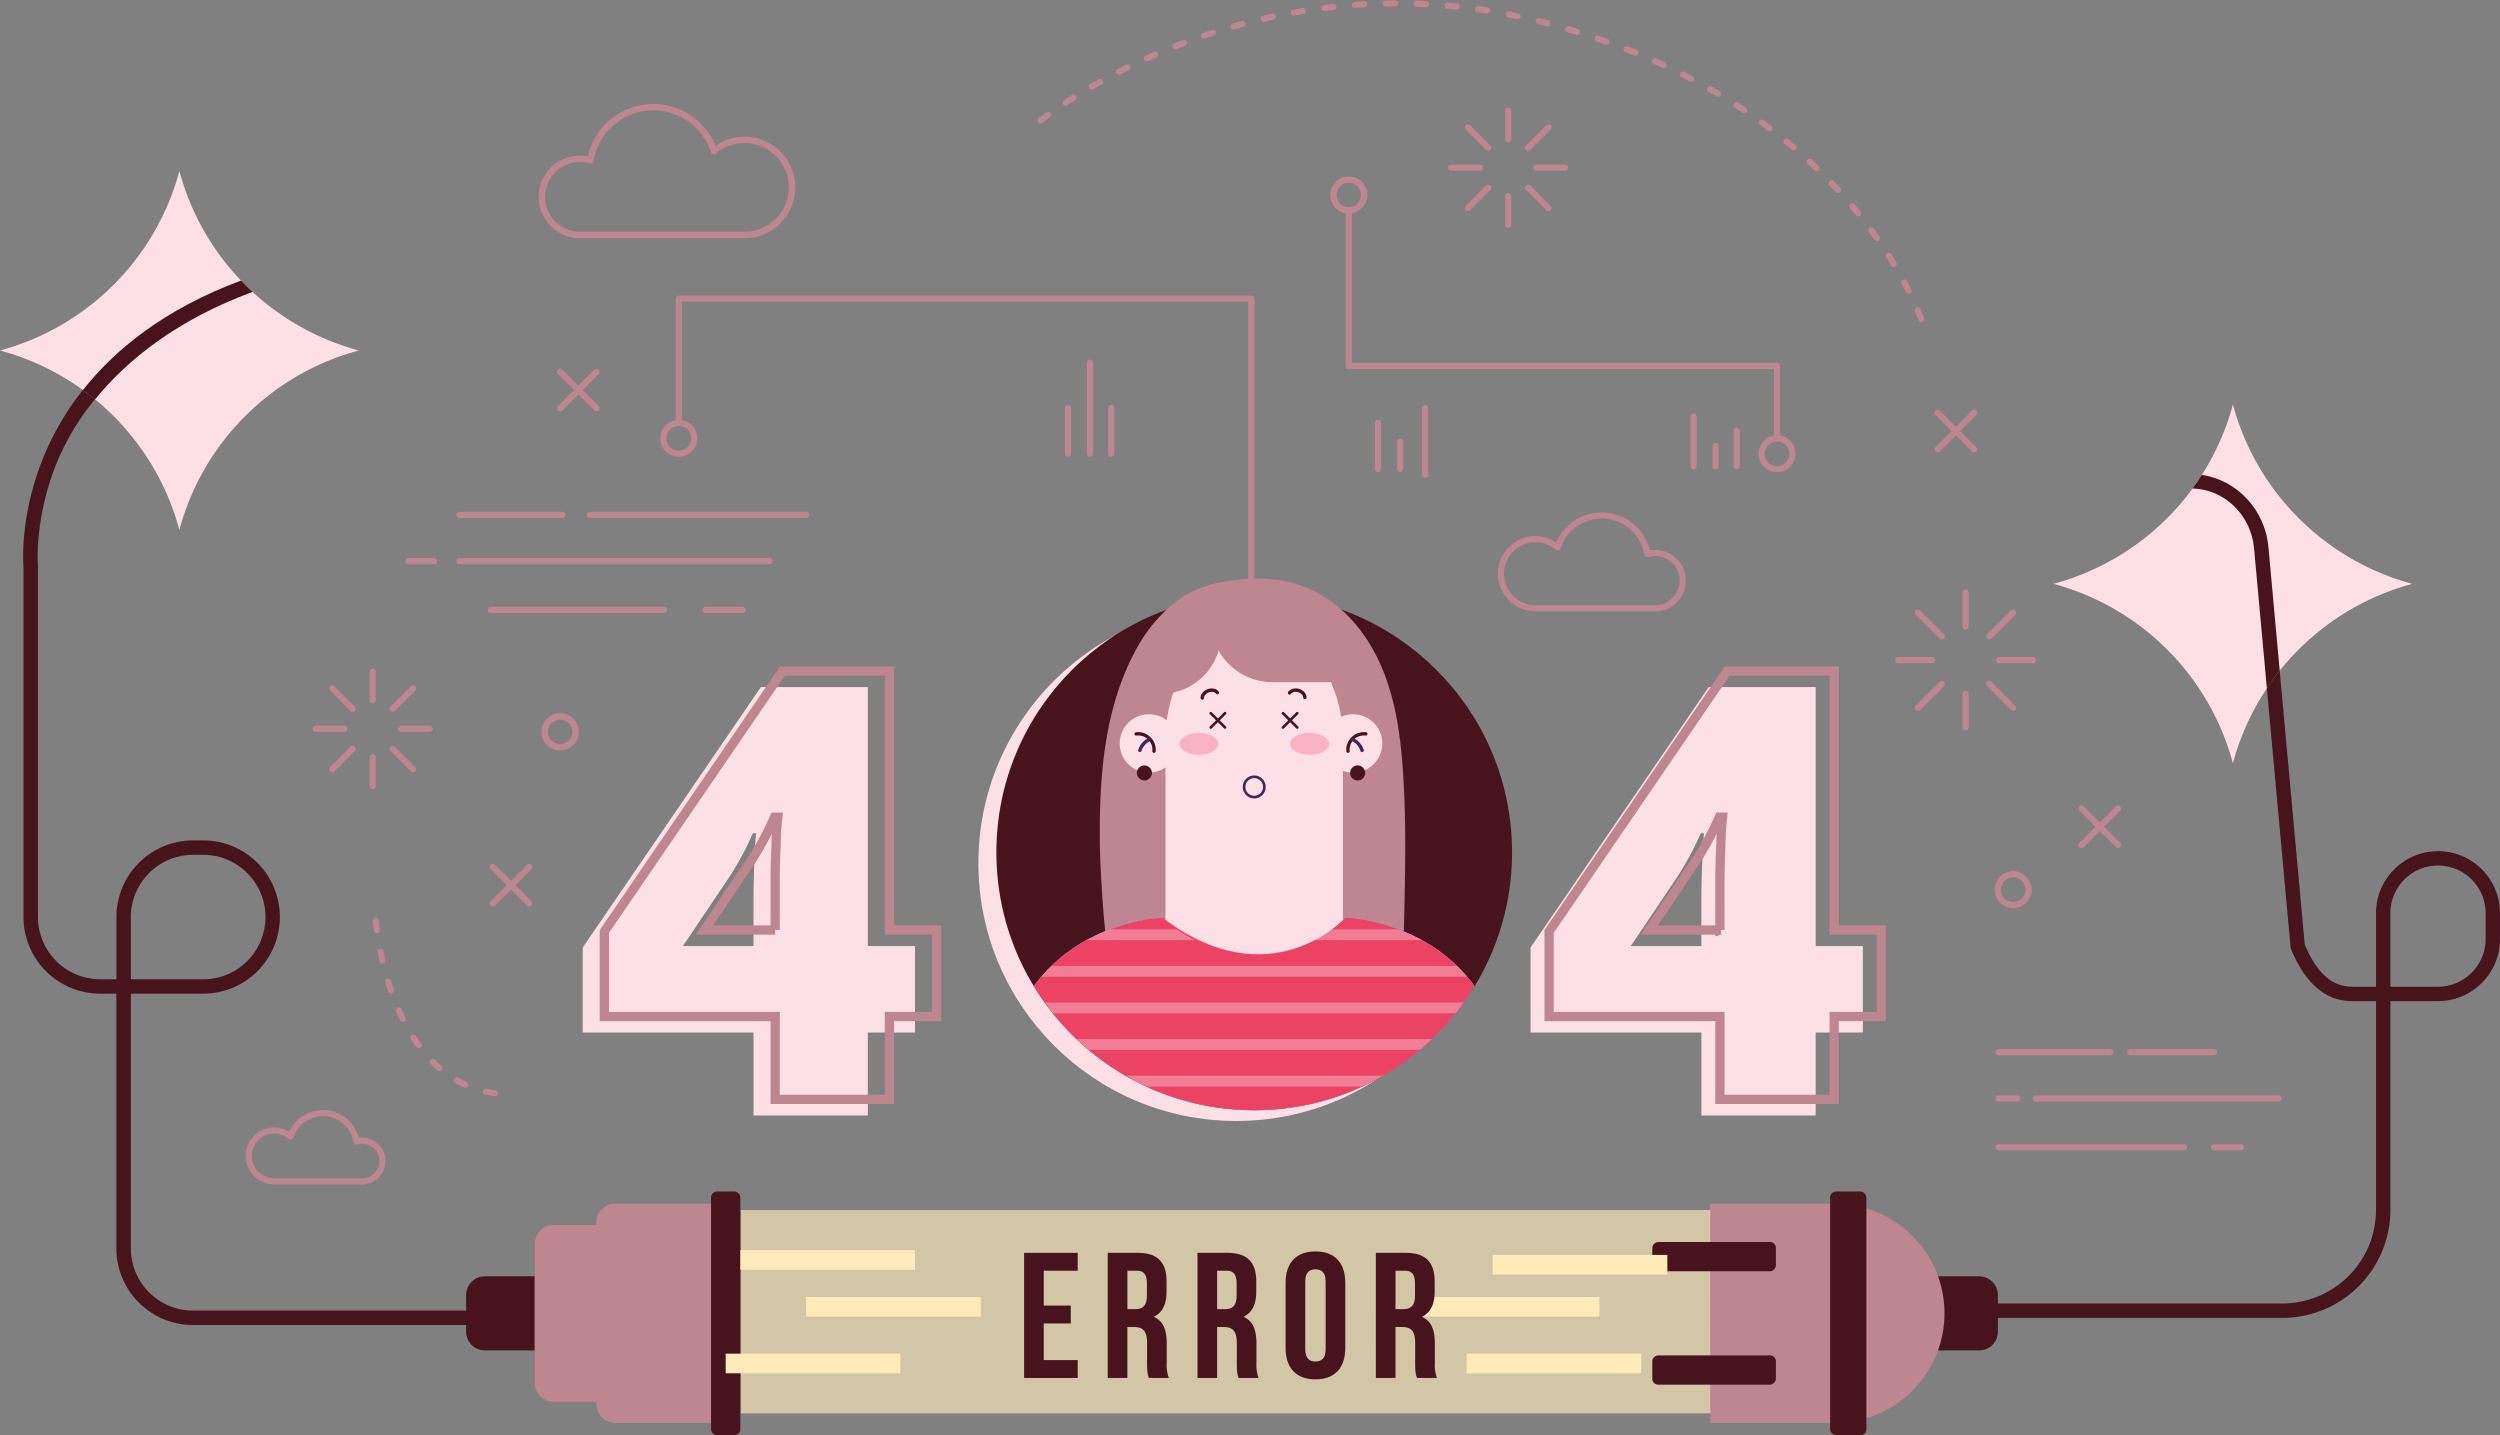 <svg xmlns="http://www.w3.org/2000/svg" xmlns:xlink="http://www.w3.org/1999/xlink" width="882.337" height="506.533" viewBox="0 0 882.337 506.533"><rect x="0" y="0" width="882.337" height="506.533" fill="#808080" stroke="none"/><defs><clipPath id="clip-path"><path id="Trazado_6817" data-name="Trazado 6817" d="M549.506,332A91,91,0,1,1,367.5,332c0-50.257,39.578-120.5,89.848-120.5s92.171,70.243,92.171,120.5Z" transform="translate(-367.5 -211.5)" fill="none"></path></clipPath><clipPath id="clip-path-2"><path id="Trazado_6798" data-name="Trazado 6798" d="M368.18,392.51H548.446c0-66.484-57.951-67.97-57.951-67.97-38,28.074-64.364,0-64.364,0S368.18,326.013,368.18,392.51Z" transform="translate(-368.18 -324.54)" fill="none"></path></clipPath><clipPath id="clip-path-3"><rect id="Rect&#xE1;ngulo_13021" data-name="Rect&#xE1;ngulo 13021" width="145.717" height="45.166" transform="translate(0 -0.001)" fill="none"></rect></clipPath></defs><g id="error404-10" transform="translate(-90.55 -69.231)"><g id="Capa_1" data-name="Capa 1" transform="translate(90.55 70.434)"><g id="Grupo_5890" data-name="Grupo 5890"><rect id="Rect&#xE1;ngulo_5138" data-name="Rect&#xE1;ngulo 5138" width="346.642" height="71.792" transform="translate(261.441 425.844)" fill="#ffebba" opacity="0.65"></rect><path id="Trazado_6787" data-name="Trazado 6787" d="M217.169,180.35h0a89.722,89.722,0,0,0-63.31,63.31h0a89.722,89.722,0,0,0-63.31-63.31h0a89.722,89.722,0,0,0,63.31-63.31h0A89.722,89.722,0,0,0,217.169,180.35Z" transform="translate(-90.55 -57.861)" fill="#fde0e5"></path><path id="Trazado_6788" data-name="Trazado 6788" d="M787.959,245.22h0a89.722,89.722,0,0,0-63.31,63.31h0a89.722,89.722,0,0,0-63.31-63.31h0a89.722,89.722,0,0,0,63.31-63.31h0A89.722,89.722,0,0,0,787.959,245.22Z" transform="translate(63.421 -40.363)" fill="#fde0e5"></path><g id="Grupo_5873" data-name="Grupo 5873" transform="translate(205.661 179.119)"><circle id="Elipse_25" data-name="Elipse 25" cx="91.003" cy="91.003" r="91.003" transform="translate(139.647 33.306)" fill="#fde0e5"></circle><g id="Grupo_5872" data-name="Grupo 5872" transform="translate(145.996)"><circle id="Elipse_26" data-name="Elipse 26" cx="91.003" cy="91.003" r="91.003" transform="translate(0 29.496)" fill="#47141e"></circle><g id="Grupo_5871" data-name="Grupo 5871" clip-path="url(#clip-path)"><g id="Grupo_5870" data-name="Grupo 5870" transform="translate(0.863 23.888)"><path id="Trazado_6789" data-name="Trazado 6789" d="M503.266,366.96c.114-4.8.229-9.612.343-14.412.432-17.827.851-35.68-.317-53.482-.851-13.04-2.616-26.22-7.872-38.194s-14.361-22.7-26.512-27.5c-8.609-3.416-18.208-3.67-27.363-2.222a42.581,42.581,0,0,0-13.485,4.152c-7.314,3.885-13.84,11.047-17.992,18.221-12.3,21.294-14.094,46.346-13.789,70.941.089,7.593,1.473,32.95,3.378,40.289,3.479,13.51,11.123,7.809,22.449,15.935a70.392,70.392,0,0,0,39.2,12.761c12.037.279,24.76-2.679,33.331-11.123" transform="translate(-360.609 -230.313)" fill="#be8691"></path><path id="Trazado_6790" data-name="Trazado 6790" d="M368.18,392.51H548.446c0-66.484-57.951-67.97-57.951-67.97-38,28.074-64.364,0-64.364,0S368.18,326.013,368.18,392.51Z" transform="translate(-368.18 -204.895)" fill="#7dc4ff"></path><path id="Trazado_6791" data-name="Trazado 6791" d="M548.446,392.51H368.18c0-66.484,57.951-67.97,57.951-67.97,38,28.074,64.364,0,64.364,0s57.951,1.473,57.951,67.97Z" transform="translate(-368.18 -204.895)" fill="#ec4264"></path><g id="Grupo_5865" data-name="Grupo 5865" transform="translate(0 119.645)" clip-path="url(#clip-path-2)"><g id="Grupo_5864" data-name="Grupo 5864" transform="translate(-10.401 4.135)"><g id="Grupo_5859" data-name="Grupo 5859" transform="translate(17.489)" opacity="0.32"><path id="Trazado_6792" data-name="Trazado 6792" d="M375.6,331.623H522.13c1.981,0,3.962.038,5.93,0h.254a1.906,1.906,0,0,0,0-3.809H381.784c-1.981,0-3.962-.038-5.93,0H375.6a1.906,1.906,0,0,0,0,3.809Z" transform="translate(-373.762 -327.797)" fill="#fff"></path></g><g id="Grupo_5860" data-name="Grupo 5860" transform="translate(17.489 12.913)" opacity="0.32"><path id="Trazado_6793" data-name="Trazado 6793" d="M375.6,341.793H542.357c2.247,0,4.508.038,6.755,0h.292a1.906,1.906,0,0,0,0-3.809H382.648c-2.247,0-4.508-.038-6.755,0H375.6a1.906,1.906,0,0,0,0,3.809h0Z" transform="translate(-373.762 -337.967)" fill="#fff"></path></g><g id="Grupo_5861" data-name="Grupo 5861" transform="translate(0.614 25.814)" opacity="0.32"><path id="Trazado_6794" data-name="Trazado 6794" d="M362.31,351.953H545.243c2.476,0,4.939.038,7.415,0h.33a1.906,1.906,0,0,0,0-3.809H370.056c-2.476,0-4.939-.038-7.415,0h-.33a1.906,1.906,0,0,0,0,3.809Z" transform="translate(-360.473 -348.127)" fill="#fff"></path></g><g id="Grupo_5862" data-name="Grupo 5862" transform="translate(0.614 38.727)" opacity="0.32"><path id="Trazado_6795" data-name="Trazado 6795" d="M362.31,362.123H545.243c2.476,0,4.939.038,7.415,0h.33a1.906,1.906,0,0,0,0-3.809H370.056c-2.476,0-4.939-.038-7.415,0h-.33a1.906,1.906,0,0,0,0,3.809Z" transform="translate(-360.473 -358.297)" fill="#fff"></path></g><g id="Grupo_5863" data-name="Grupo 5863" transform="translate(0.614 51.628)" opacity="0.32"><path id="Trazado_6796" data-name="Trazado 6796" d="M362.31,372.283H545.243c2.476,0,4.939.038,7.415,0h.33a1.906,1.906,0,0,0,0-3.809H370.056c-2.476,0-4.939-.038-7.415,0h-.33a1.906,1.906,0,0,0,0,3.809Z" transform="translate(-360.473 -368.457)" fill="#fff"></path></g><path id="Trazado_6797" data-name="Trazado 6797" d="M362.441,383.223H545.374c2.476,0,4.939.038,7.415,0h.33c3.263,0,3.276-5.079,0-5.079H370.186c-2.476,0-4.939-.038-7.415,0h-.33c-3.263,0-3.276,5.079,0,5.079Z" transform="translate(-359.989 -314.22)" fill="#f0f0f0"></path></g></g><path id="Trazado_6799" data-name="Trazado 6799" d="M477.134,282.74v53.888s-25.649,27.312-62.624,0V282.74" transform="translate(-355.682 -216.171)" fill="#fde0e5"></path><path id="Trazado_6800" data-name="Trazado 6800" d="M414.26,286.9c0-20.24,7.187-40.975,31.629-40.975s31.629,20.722,31.629,40.975-12.672,33.788-31.629,33.788S414.26,307.157,414.26,286.9Z" transform="translate(-355.75 -226.1)" fill="#fde0e5"></path><path id="Trazado_6801" data-name="Trazado 6801" d="M462.063,286.712a10.3,10.3,0,1,0,4.254-18.551,10.164,10.164,0,0,0-4.787,2.171" transform="translate(-342.999 -220.143)" fill="#fde0e5"></path><path id="Trazado_6802" data-name="Trazado 6802" d="M436.34,283.91h7.187l-1.194-21.56h-4.8Z" transform="translate(-349.794 -221.671)" fill="#fde0e5" style="mix-blend-mode: multiply;isolation: isolate"></path><path id="Trazado_6803" data-name="Trazado 6803" d="M471.851,273.049a6.223,6.223,0,0,0-7.06,6.806.611.611,0,0,0,.736.419.622.622,0,0,0,.419-.736,5.033,5.033,0,0,1,5.587-5.333.6.6,0,0,0,.317-1.155Z" transform="translate(-342.133 -218.809)" fill="#47141e"></path><path id="Trazado_6804" data-name="Trazado 6804" d="M466.4,275.7c-.1-.038.063.025.063.038l.152.076a2.518,2.518,0,0,1,.254.14,3.831,3.831,0,0,1,.533.343c.051.038.089.063.14.1-.089-.063.063.051.063.051.076.063.152.127.216.19.165.152.317.3.47.47.076.076.14.165.2.241s0,0,.025.038.063.089.1.14a6.261,6.261,0,0,1,.343.533c.051.089.1.19.152.279l.076.152s.063.152.038.089.025.076.038.089c.025.051.038.1.063.165a3.277,3.277,0,0,1,.1.33.6.6,0,1,0,1.155-.317,6.762,6.762,0,0,0-3.885-4.292.591.591,0,0,0-.736.419.611.611,0,0,0,.419.736h0Z" transform="translate(-341.808 -218.387)" fill="#3f275c"></path><path id="Trazado_6805" data-name="Trazado 6805" d="M430.621,261.894c-1.549-1.79-4.533-1.117-5.8.635a3,3,0,0,0-.559,1.752.6.6,0,0,0,1.194,0v-.229h0a.371.371,0,0,1,.025-.114,1.774,1.774,0,0,1,.114-.368c-.051.114.038-.089.051-.1a1.369,1.369,0,0,1,.076-.14.9.9,0,0,1,.127-.178c.038-.051.038-.063,0,0a.547.547,0,0,0,.076-.089,3,3,0,0,1,1.181-.813,2.17,2.17,0,0,1,.381-.114c.076-.013.152-.038.229-.051.038,0,.076-.013.114-.013h0c.127,0,.267-.013.394-.013h.229c.127,0-.076-.013.063,0a1.86,1.86,0,0,1,1.257.686.6.6,0,1,0,.851-.851h0Z" transform="translate(-353.052 -222.079)" fill="#47141e"></path><path id="Trazado_6806" data-name="Trazado 6806" d="M455.165,264.08c-.152-2.336-2.87-3.771-5-3.073a3.215,3.215,0,0,0-1.574,1.13.6.6,0,0,0,.216.813.611.611,0,0,0,.813-.216c-.063.076.076-.089.089-.1a1.954,1.954,0,0,1,.165-.152c.089-.076-.051.038.051-.051a1.512,1.512,0,0,1,.19-.114,1.723,1.723,0,0,1,.622-.241c.076-.013.152-.025.216-.038-.127.013.038,0,.063,0h.457a.671.671,0,0,1,.165.013h0a.189.189,0,0,1,.114.025,2.247,2.247,0,0,1,.394.1,2.83,2.83,0,0,1,1.244.736,1.148,1.148,0,0,1,.114.127.552.552,0,0,1,.076.089c-.038-.051-.038-.038,0,0a1.717,1.717,0,0,1,.19.33c.013.038.038.063.051.1-.025-.063-.025-.051,0,0s.038.1.051.165a1.742,1.742,0,0,1,.051.216h0v.114a.613.613,0,0,0,.6.6.6.6,0,0,0,.6-.6h0Z" transform="translate(-346.513 -222.081)" fill="#47141e"></path><g id="Grupo_5866" data-name="Grupo 5866" transform="translate(63.767 54.456)" opacity="0.29"><path id="Trazado_6807" data-name="Trazado 6807" d="M418.4,277.073c0,2.133,3.073,3.873,6.857,3.873s6.857-1.74,6.857-3.873-3.073-3.873-6.857-3.873S418.4,274.94,418.4,277.073Z" transform="translate(-418.4 -273.2)" fill="#ec4264"></path><path id="Trazado_6808" data-name="Trazado 6808" d="M449.14,277.073c0,2.133,3.073,3.873,6.857,3.873s6.857-1.74,6.857-3.873S459.78,273.2,456,273.2,449.14,274.94,449.14,277.073Z" transform="translate(-410.108 -273.2)" fill="#ec4264"></path></g><g id="Grupo_5867" data-name="Grupo 5867" transform="translate(71.804 89.234)" style="mix-blend-mode: multiply;isolation: isolate"><path id="Trazado_6809" data-name="Trazado 6809" d="M424.73,300.59a34.117,34.117,0,0,0,36.67,0s-5.8,11.225-18.513,11.225S424.73,300.59,424.73,300.59Z" transform="translate(-424.73 -300.59)" fill="#fde0e5"></path></g><path id="Trazado_6810" data-name="Trazado 6810" d="M465.83,284.894a2.654,2.654,0,1,1,2.654,2.654A2.653,2.653,0,0,1,465.83,284.894Z" transform="translate(-341.839 -216.306)" fill="#47141e"></path><path id="Trazado_6811" data-name="Trazado 6811" d="M418.057,286.712a10.3,10.3,0,1,1-4.254-18.551,10.164,10.164,0,0,1,4.787,2.171" transform="translate(-359.115 -220.143)" fill="#fde0e5"></path><path id="Trazado_6812" data-name="Trazado 6812" d="M406.62,274.2a5.033,5.033,0,0,1,5.587,5.333.6.6,0,1,0,1.155.317,6.234,6.234,0,0,0-7.06-6.806.611.611,0,0,0-.419.736.622.622,0,0,0,.736.419Z" transform="translate(-358.014 -218.809)" fill="#47141e"></path><path id="Trazado_6813" data-name="Trazado 6813" d="M410.83,274.557a6.7,6.7,0,0,0-3.885,4.292.6.6,0,0,0,.419.736.617.617,0,0,0,.736-.419,4.757,4.757,0,0,1,.216-.6c-.038.1.025-.063.038-.063l.076-.152a2.518,2.518,0,0,1,.14-.254,3.827,3.827,0,0,1,.343-.533c.038-.051.063-.089.1-.14.114-.152-.076.076.051-.063l.2-.241c.14-.152.292-.3.444-.457a1.855,1.855,0,0,1,.241-.2c.013-.013.14-.114.063-.051.038-.025.076-.063.114-.089a6.268,6.268,0,0,1,.533-.343c.089-.051.19-.1.279-.152l.152-.076c.025,0,.165-.076.063-.038a.617.617,0,0,0,.419-.736.607.607,0,0,0-.736-.419h0Z" transform="translate(-357.729 -218.387)" fill="#3f275c"></path><path id="Trazado_6814" data-name="Trazado 6814" d="M411.858,284.894a2.654,2.654,0,1,0-2.654,2.654A2.653,2.653,0,0,0,411.858,284.894Z" transform="translate(-357.83 -216.306)" fill="#47141e"></path><circle id="Elipse_27" data-name="Elipse 27" cx="3.593" cy="3.593" r="3.593" transform="translate(86.546 69.934)" fill="none" stroke="#3f275c" stroke-width="0.94"></circle><g id="Grupo_5868" data-name="Grupo 5868" transform="translate(74.801 47.497)"><line id="L&#xED;nea_1904" data-name="L&#xED;nea 1904" x2="5.041" y2="5.041" fill="none" stroke="#47141e" stroke-linecap="round" stroke-linejoin="round" stroke-width="0.94"></line><line id="L&#xED;nea_1905" data-name="L&#xED;nea 1905" x1="5.041" y2="5.041" fill="none" stroke="#47141e" stroke-linecap="round" stroke-linejoin="round" stroke-width="0.94"></line></g><g id="Grupo_5869" data-name="Grupo 5869" transform="translate(100.285 47.497)"><line id="L&#xED;nea_1906" data-name="L&#xED;nea 1906" x2="5.041" y2="5.041" fill="none" stroke="#47141e" stroke-linecap="round" stroke-linejoin="round" stroke-width="0.94"></line><line id="L&#xED;nea_1907" data-name="L&#xED;nea 1907" x1="5.041" y2="5.041" fill="none" stroke="#47141e" stroke-linecap="round" stroke-linejoin="round" stroke-width="0.94"></line></g><path id="Trazado_6815" data-name="Trazado 6815" d="M431.8,241.45h4.774v5.143a21.405,21.405,0,0,1-21.4,21.4H405.57v-.317a26.228,26.228,0,0,1,26.22-26.22Z" transform="translate(-358.094 -227.309)" fill="#be8691"></path><path id="Trazado_6816" data-name="Trazado 6816" d="M0,0H24.862A21.8,21.8,0,0,1,46.651,21.789v7.123H26.614A26.624,26.624,0,0,1,0,2.3V0Z" transform="translate(121.439 36.552) rotate(180)" fill="#be8691"></path></g></g></g><path id="Trazado_6818" data-name="Trazado 6818" d="M369.781,382.381H353.135v29.268H312.808V382.381H252.52V352.39L315.4,260.46h37.75v91.409h16.646v30.512Zm-56.974-30.512V334.283c0-3.314.114-7.771.356-13.4a85.445,85.445,0,0,1,.571-8.837h-1.143a110.6,110.6,0,0,1-7.961,14.894l-16.748,24.925h24.925Z" transform="translate(-252.52 -198.293)" fill="#fde0e5"></path><path id="Trazado_6819" data-name="Trazado 6819" d="M633.241,382.381H616.6v29.268H576.268V382.381H515.98V352.39l62.878-91.93h37.75v91.409h16.646v30.512Zm-56.974-30.512V334.283c0-3.314.114-7.771.368-13.4a85.417,85.417,0,0,1,.571-8.837h-1.143a110.588,110.588,0,0,1-7.961,14.894l-16.748,24.925H576.28Z" transform="translate(-181.452 -198.293)" fill="#fde0e5"></path><path id="Trazado_6820" data-name="Trazado 6820" d="M375.791,377.921H359.145v29.268H318.818V377.921H258.53V347.93L321.408,256h37.75v91.409H375.8v30.512Zm-56.974-30.512V329.823c0-3.314.114-7.771.356-13.4a85.449,85.449,0,0,1,.571-8.837H318.6a110.6,110.6,0,0,1-7.961,14.894l-16.748,24.925h24.925Z" transform="translate(-250.899 -199.496)" fill="none" stroke="#be8691" stroke-width="3.27"></path><path id="Trazado_6821" data-name="Trazado 6821" d="M638.391,377.921H621.745v29.268H581.418V377.921H521.13V347.93L584.008,256h37.75v91.409H638.4v30.512Zm-56.974-30.512V329.823c0-3.314.114-7.771.368-13.4a85.46,85.46,0,0,1,.571-8.837h-1.143a110.6,110.6,0,0,1-7.961,14.894l-16.748,24.925H581.43Z" transform="translate(-180.062 -199.496)" fill="none" stroke="#be8691" stroke-width="3.27"></path></g><path id="Trazado_6822" data-name="Trazado 6822" d="M279.22,196.354V152.51H481.288V280.082" transform="translate(-39.656 -48.293)" fill="none" stroke="#be8691" stroke-linecap="round" stroke-linejoin="round" stroke-width="2.16"></path><g id="Grupo_5874" data-name="Grupo 5874" transform="translate(144.167 180.503)"><line id="L&#xED;nea_1908" data-name="L&#xED;nea 1908" x2="61.126" transform="translate(29.077 33.547)" fill="none" stroke="#be8691" stroke-linecap="round" stroke-linejoin="round" stroke-width="2.16"></line><line id="L&#xED;nea_1909" data-name="L&#xED;nea 1909" x2="13.053" transform="translate(104.869 33.547)" fill="none" stroke="#be8691" stroke-linecap="round" stroke-linejoin="round" stroke-width="2.16"></line><line id="L&#xED;nea_1910" data-name="L&#xED;nea 1910" x2="109.414" transform="translate(18.018 16.342)" fill="none" stroke="#be8691" stroke-linecap="round" stroke-linejoin="round" stroke-width="2.16"></line><line id="L&#xED;nea_1911" data-name="L&#xED;nea 1911" x1="9.003" transform="translate(0 16.342)" fill="none" stroke="#be8691" stroke-linecap="round" stroke-linejoin="round" stroke-width="2.16"></line><line id="L&#xED;nea_1912" data-name="L&#xED;nea 1912" x2="36.328" transform="translate(18.018)" fill="none" stroke="#be8691" stroke-linecap="round" stroke-linejoin="round" stroke-width="2.16"></line><line id="L&#xED;nea_1913" data-name="L&#xED;nea 1913" x2="76.299" transform="translate(64.059)" fill="none" stroke="#be8691" stroke-linecap="round" stroke-linejoin="round" stroke-width="2.16"></line></g><g id="Grupo_5875" data-name="Grupo 5875" transform="translate(705.384 370.153)"><line id="L&#xED;nea_1914" data-name="L&#xED;nea 1914" x2="65.405" transform="translate(0 33.547)" fill="none" stroke="#be8691" stroke-linecap="round" stroke-linejoin="round" stroke-width="2.16"></line><line id="L&#xED;nea_1915" data-name="L&#xED;nea 1915" x2="9.46" transform="translate(76.045 33.547)" fill="none" stroke="#be8691" stroke-linecap="round" stroke-linejoin="round" stroke-width="2.16"></line><line id="L&#xED;nea_1916" data-name="L&#xED;nea 1916" x2="85.721" transform="translate(13.066 16.342)" fill="none" stroke="#be8691" stroke-linecap="round" stroke-linejoin="round" stroke-width="2.16"></line><line id="L&#xED;nea_1917" data-name="L&#xED;nea 1917" x1="6.539" transform="translate(0 16.342)" fill="none" stroke="#be8691" stroke-linecap="round" stroke-linejoin="round" stroke-width="2.16"></line><line id="L&#xED;nea_1918" data-name="L&#xED;nea 1918" x2="39.4" fill="none" stroke="#be8691" stroke-linecap="round" stroke-linejoin="round" stroke-width="2.16"></line><line id="L&#xED;nea_1919" data-name="L&#xED;nea 1919" x2="29.585" transform="translate(46.46)" fill="none" stroke="#be8691" stroke-linecap="round" stroke-linejoin="round" stroke-width="2.16"></line></g><g id="Grupo_5876" data-name="Grupo 5876" transform="translate(669.933 208.006)"><line id="L&#xED;nea_1920" data-name="L&#xED;nea 1920" y1="11.961" transform="translate(23.782)" fill="none" stroke="#be8691" stroke-linecap="round" stroke-linejoin="round" stroke-width="2.16"></line><line id="L&#xED;nea_1921" data-name="L&#xED;nea 1921" x1="8.457" y1="8.457" transform="translate(6.971 6.971)" fill="none" stroke="#be8691" stroke-linecap="round" stroke-linejoin="round" stroke-width="2.16"></line><line id="L&#xED;nea_1922" data-name="L&#xED;nea 1922" x1="11.961" transform="translate(0 23.782)" fill="none" stroke="#be8691" stroke-linecap="round" stroke-linejoin="round" stroke-width="2.16"></line><line id="L&#xED;nea_1923" data-name="L&#xED;nea 1923" x1="8.457" y2="8.469" transform="translate(6.971 32.125)" fill="none" stroke="#be8691" stroke-linecap="round" stroke-linejoin="round" stroke-width="2.16"></line><line id="L&#xED;nea_1924" data-name="L&#xED;nea 1924" y2="11.961" transform="translate(23.782 35.591)" fill="none" stroke="#be8691" stroke-linecap="round" stroke-linejoin="round" stroke-width="2.16"></line><line id="L&#xED;nea_1925" data-name="L&#xED;nea 1925" x2="8.457" y2="8.469" transform="translate(32.125 32.125)" fill="none" stroke="#be8691" stroke-linecap="round" stroke-linejoin="round" stroke-width="2.16"></line><line id="L&#xED;nea_1926" data-name="L&#xED;nea 1926" x2="11.961" transform="translate(35.591 23.782)" fill="none" stroke="#be8691" stroke-linecap="round" stroke-linejoin="round" stroke-width="2.16"></line><line id="L&#xED;nea_1927" data-name="L&#xED;nea 1927" y1="8.457" x2="8.457" transform="translate(32.125 6.971)" fill="none" stroke="#be8691" stroke-linecap="round" stroke-linejoin="round" stroke-width="2.16"></line></g><g id="Grupo_5877" data-name="Grupo 5877" transform="translate(111.395 235.89)"><line id="L&#xED;nea_1928" data-name="L&#xED;nea 1928" y1="10.133" transform="translate(20.138)" fill="none" stroke="#be8691" stroke-linecap="round" stroke-linejoin="round" stroke-width="2.16"></line><line id="L&#xED;nea_1929" data-name="L&#xED;nea 1929" x1="7.161" y1="7.161" transform="translate(5.904 5.892)" fill="none" stroke="#be8691" stroke-linecap="round" stroke-linejoin="round" stroke-width="2.16"></line><line id="L&#xED;nea_1930" data-name="L&#xED;nea 1930" x1="10.133" transform="translate(0 20.126)" fill="none" stroke="#be8691" stroke-linecap="round" stroke-linejoin="round" stroke-width="2.16"></line><line id="L&#xED;nea_1931" data-name="L&#xED;nea 1931" x1="7.161" y2="7.174" transform="translate(5.904 27.198)" fill="none" stroke="#be8691" stroke-linecap="round" stroke-linejoin="round" stroke-width="2.16"></line><line id="L&#xED;nea_1932" data-name="L&#xED;nea 1932" y2="10.133" transform="translate(20.138 30.131)" fill="none" stroke="#be8691" stroke-linecap="round" stroke-linejoin="round" stroke-width="2.16"></line><line id="L&#xED;nea_1933" data-name="L&#xED;nea 1933" x2="7.161" y2="7.174" transform="translate(27.211 27.198)" fill="none" stroke="#be8691" stroke-linecap="round" stroke-linejoin="round" stroke-width="2.16"></line><line id="L&#xED;nea_1934" data-name="L&#xED;nea 1934" x2="10.133" transform="translate(30.144 20.126)" fill="none" stroke="#be8691" stroke-linecap="round" stroke-linejoin="round" stroke-width="2.16"></line><line id="L&#xED;nea_1935" data-name="L&#xED;nea 1935" y1="7.161" x2="7.161" transform="translate(27.211 5.892)" fill="none" stroke="#be8691" stroke-linecap="round" stroke-linejoin="round" stroke-width="2.16"></line></g><g id="Grupo_5878" data-name="Grupo 5878" transform="translate(512.166 37.859)"><line id="L&#xED;nea_1936" data-name="L&#xED;nea 1936" y1="10.12" transform="translate(20.138)" fill="none" stroke="#be8691" stroke-linecap="round" stroke-linejoin="round" stroke-width="2.16"></line><line id="L&#xED;nea_1937" data-name="L&#xED;nea 1937" x1="7.174" y1="7.161" transform="translate(5.892 5.892)" fill="none" stroke="#be8691" stroke-linecap="round" stroke-linejoin="round" stroke-width="2.16"></line><line id="L&#xED;nea_1938" data-name="L&#xED;nea 1938" x1="10.133" transform="translate(0 20.126)" fill="none" stroke="#be8691" stroke-linecap="round" stroke-linejoin="round" stroke-width="2.16"></line><line id="L&#xED;nea_1939" data-name="L&#xED;nea 1939" x1="7.174" y2="7.161" transform="translate(5.892 27.198)" fill="none" stroke="#be8691" stroke-linecap="round" stroke-linejoin="round" stroke-width="2.16"></line><line id="L&#xED;nea_1940" data-name="L&#xED;nea 1940" y2="10.133" transform="translate(20.138 30.131)" fill="none" stroke="#be8691" stroke-linecap="round" stroke-linejoin="round" stroke-width="2.16"></line><line id="L&#xED;nea_1941" data-name="L&#xED;nea 1941" x2="7.161" y2="7.161" transform="translate(27.211 27.198)" fill="none" stroke="#be8691" stroke-linecap="round" stroke-linejoin="round" stroke-width="2.16"></line><line id="L&#xED;nea_1942" data-name="L&#xED;nea 1942" x2="10.133" transform="translate(30.131 20.126)" fill="none" stroke="#be8691" stroke-linecap="round" stroke-linejoin="round" stroke-width="2.16"></line><line id="L&#xED;nea_1943" data-name="L&#xED;nea 1943" y1="7.161" x2="7.161" transform="translate(27.211 5.892)" fill="none" stroke="#be8691" stroke-linecap="round" stroke-linejoin="round" stroke-width="2.16"></line></g><path id="Trazado_6823" data-name="Trazado 6823" d="M465.45,127.97v54.891H616.588v24.976" transform="translate(10.579 -54.913)" fill="none" stroke="#be8691" stroke-linecap="round" stroke-linejoin="round" stroke-width="2.16"></path><path id="Trazado_6824" data-name="Trazado 6824" d="M285.819,192.475a5.435,5.435,0,1,1-5.435-5.435A5.433,5.433,0,0,1,285.819,192.475Z" transform="translate(-40.808 -38.979)" fill="none" stroke="#be8691" stroke-linecap="round" stroke-linejoin="round" stroke-width="2.16"></path><path id="Trazado_6825" data-name="Trazado 6825" d="M656.719,317.925a5.435,5.435,0,1,1-5.435-5.435A5.433,5.433,0,0,1,656.719,317.925Z" transform="translate(59.242 -5.139)" fill="none" stroke="#be8691" stroke-linecap="round" stroke-linejoin="round" stroke-width="2.16"></path><path id="Trazado_6826" data-name="Trazado 6826" d="M252.839,274.065a5.435,5.435,0,1,1-5.435-5.435A5.433,5.433,0,0,1,252.839,274.065Z" transform="translate(-49.704 -16.97)" fill="none" stroke="#be8691" stroke-linecap="round" stroke-linejoin="round" stroke-width="2.26"></path><circle id="Elipse_28" data-name="Elipse 28" cx="5.435" cy="5.435" r="5.435" transform="translate(470.595 62.188)" fill="none" stroke="#be8691" stroke-linecap="round" stroke-linejoin="round" stroke-width="2.26"></circle><path id="Trazado_6827" data-name="Trazado 6827" d="M591.069,196.755a5.435,5.435,0,1,1-5.435-5.435A5.433,5.433,0,0,1,591.069,196.755Z" transform="translate(41.533 -37.824)" fill="none" stroke="#be8691" stroke-linecap="round" stroke-linejoin="round" stroke-width="2.16"></path><g id="Grupo_5879" data-name="Grupo 5879" transform="translate(173.905 304.786)"><line id="L&#xED;nea_1944" data-name="L&#xED;nea 1944" x1="12.875" y2="12.863" fill="none" stroke="#be8691" stroke-linecap="round" stroke-linejoin="round" stroke-width="2.16"></line><line id="L&#xED;nea_1945" data-name="L&#xED;nea 1945" x2="12.875" y2="12.863" fill="none" stroke="#be8691" stroke-linecap="round" stroke-linejoin="round" stroke-width="2.16"></line></g><g id="Grupo_5880" data-name="Grupo 5880" transform="translate(734.652 284.166)"><line id="L&#xED;nea_1946" data-name="L&#xED;nea 1946" x1="12.875" y2="12.863" fill="none" stroke="#be8691" stroke-linecap="round" stroke-linejoin="round" stroke-width="2.16"></line><line id="L&#xED;nea_1947" data-name="L&#xED;nea 1947" x2="12.875" y2="12.863" fill="none" stroke="#be8691" stroke-linecap="round" stroke-linejoin="round" stroke-width="2.16"></line></g><g id="Grupo_5881" data-name="Grupo 5881" transform="translate(197.687 130.031)"><line id="L&#xED;nea_1948" data-name="L&#xED;nea 1948" x1="12.875" y2="12.863" transform="translate(0 0)" fill="none" stroke="#be8691" stroke-linecap="round" stroke-linejoin="round" stroke-width="2.16"></line><line id="L&#xED;nea_1949" data-name="L&#xED;nea 1949" x2="12.875" y2="12.863" transform="translate(0 0)" fill="none" stroke="#be8691" stroke-linecap="round" stroke-linejoin="round" stroke-width="2.16"></line></g><g id="Grupo_5882" data-name="Grupo 5882" transform="translate(683.862 144.518)"><line id="L&#xED;nea_1950" data-name="L&#xED;nea 1950" x1="12.863" y2="12.875" transform="translate(0 0)" fill="none" stroke="#be8691" stroke-linecap="round" stroke-linejoin="round" stroke-width="2.16"></line><line id="L&#xED;nea_1951" data-name="L&#xED;nea 1951" x2="12.863" y2="12.875" transform="translate(0 0)" fill="none" stroke="#be8691" stroke-linecap="round" stroke-linejoin="round" stroke-width="2.16"></line></g><path id="Trazado_6828" data-name="Trazado 6828" d="M312.67,110.8a16.71,16.71,0,0,0-10.78,3.924,22.526,22.526,0,0,0-43.591,3.314,13.676,13.676,0,0,0-3.695-.533,13.427,13.427,0,0,0-1.752,26.741v.127H312.67a16.786,16.786,0,1,0,0-33.572Z" transform="translate(-49.92 -62.652)" fill="none" stroke="#be8691" stroke-linecap="round" stroke-linejoin="round" stroke-width="2.26"></path><path id="Trazado_6829" data-name="Trazado 6829" d="M519.94,221.128a12.145,12.145,0,0,1,7.834,2.844,16.366,16.366,0,0,1,31.668,2.413,9.757,9.757,0,0,1,12.456,9.383,9.748,9.748,0,0,1-8.495,9.663v.089H519.952a12.2,12.2,0,0,1,0-24.4Z" transform="translate(21.99 -32.041)" fill="none" stroke="#be8691" stroke-linecap="round" stroke-linejoin="round" stroke-width="2.16"></path><path id="Trazado_6830" data-name="Trazado 6830" d="M168.674,385.038a8.881,8.881,0,0,1,5.752,2.1,12.033,12.033,0,0,1,23.287,1.765,7.248,7.248,0,0,1,1.981-.279,7.172,7.172,0,0,1,.927,14.285v.063H168.674a8.964,8.964,0,1,1,0-17.929Z" transform="translate(-71.894 12.77)" fill="none" stroke="#be8691" stroke-linecap="round" stroke-linejoin="round" stroke-width="2.16"></path><path id="Trazado_6831" data-name="Trazado 6831" d="M379.77,111.772S456.514,49.2,560.786,78.022c109.529,30.284,131.457,108.386,131.457,108.386" transform="translate(-12.533 -70.434)" fill="none" stroke="#be8691" stroke-linecap="round" stroke-linejoin="round" stroke-width="2.16" stroke-dasharray="0 0 3.27 7.62"></path><path id="Trazado_6832" data-name="Trazado 6832" d="M195.03,325.53s4.089,55.475,42.016,60.719" transform="translate(-62.366 -1.621)" fill="none" stroke="#be8691" stroke-linecap="round" stroke-linejoin="round" stroke-width="2.16" stroke-dasharray="0 0 3.27 7.62"></path><line id="L&#xED;nea_1952" data-name="L&#xED;nea 1952" y1="32.175" transform="translate(384.709 126.755)" fill="none" stroke="#be8691" stroke-linecap="round" stroke-linejoin="round" stroke-width="2.16"></line><line id="L&#xED;nea_1953" data-name="L&#xED;nea 1953" y1="16.037" transform="translate(376.938 142.893)" fill="none" stroke="#be8691" stroke-linecap="round" stroke-linejoin="round" stroke-width="2.16"></line><line id="L&#xED;nea_1954" data-name="L&#xED;nea 1954" y1="23.541" transform="translate(502.986 142.842)" fill="none" stroke="#be8691" stroke-linecap="round" stroke-linejoin="round" stroke-width="2.16"></line><line id="L&#xED;nea_1955" data-name="L&#xED;nea 1955" y1="9.764" transform="translate(494.161 154.613)" fill="none" stroke="#be8691" stroke-linecap="round" stroke-linejoin="round" stroke-width="2.16"></line><line id="L&#xED;nea_1956" data-name="L&#xED;nea 1956" y1="16.316" transform="translate(486.34 148.061)" fill="none" stroke="#be8691" stroke-linecap="round" stroke-linejoin="round" stroke-width="2.16"></line><line id="L&#xED;nea_1957" data-name="L&#xED;nea 1957" y1="16.088" transform="translate(392.175 142.842)" fill="none" stroke="#be8691" stroke-linecap="round" stroke-linejoin="round" stroke-width="2.16"></line><line id="L&#xED;nea_1958" data-name="L&#xED;nea 1958" y1="7.199" transform="translate(605.493 156.213)" fill="none" stroke="#be8691" stroke-linecap="round" stroke-linejoin="round" stroke-width="2.16"></line><line id="L&#xED;nea_1959" data-name="L&#xED;nea 1959" y1="17.535" transform="translate(597.722 145.877)" fill="none" stroke="#be8691" stroke-linecap="round" stroke-linejoin="round" stroke-width="2.16"></line><line id="L&#xED;nea_1960" data-name="L&#xED;nea 1960" y1="12.52" transform="translate(612.959 150.893)" fill="none" stroke="#be8691" stroke-linecap="round" stroke-linejoin="round" stroke-width="2.16"></line><g id="Grupo_5886" data-name="Grupo 5886" transform="translate(164.509 419.33)"><g id="Grupo_5883" data-name="Grupo 5883"><path id="Trazado_6833" data-name="Trazado 6833" d="M226.751,424.243h17.586V450.4H226.751a6.646,6.646,0,0,1-6.641-6.641V430.871a6.646,6.646,0,0,1,6.641-6.641Z" transform="translate(-220.11 -394.327)" fill="#47141e"></path><path id="Trazado_6834" data-name="Trazado 6834" d="M245.821,409.993h17.586v62.345H245.821a6.646,6.646,0,0,1-6.641-6.641V416.621a6.646,6.646,0,0,1,6.641-6.641Z" transform="translate(-214.966 -398.171)" fill="#be8691"></path><path id="Trazado_6835" data-name="Trazado 6835" d="M262.921,404.083h33.89v77.353h-33.89a6.646,6.646,0,0,1-6.641-6.641V410.711a6.646,6.646,0,0,1,6.641-6.641Z" transform="translate(-210.353 -399.766)" fill="#be8691"></path><rect id="Rect&#xE1;ngulo_5139" data-name="Rect&#xE1;ngulo 5139" width="10.336" height="86" rx="2.07" transform="translate(86.445)" fill="#47141e"></rect></g><g id="Grupo_5885" data-name="Grupo 5885" transform="translate(418.637)"><path id="Trazado_6836" data-name="Trazado 6836" d="M6.641.013H24.227V26.17H6.641A6.646,6.646,0,0,1,0,19.529V6.641A6.646,6.646,0,0,1,6.641,0Z" transform="translate(121.985 56.085) rotate(180)" fill="#47141e"></path><path id="Trazado_6837" data-name="Trazado 6837" d="M565.92,404.08h44a38.7,38.7,0,0,1,38.677,38.677h0a38.7,38.7,0,0,1-38.677,38.677h-44V404.08h0Z" transform="translate(-545.464 -399.763)" fill="#be8691"></path><path id="Trazado_6838" data-name="Trazado 6838" d="M2.616,0H7.707a2.634,2.634,0,0,1,2.628,2.628V34.385H0V2.628A2.634,2.634,0,0,1,2.628,0Z" transform="translate(54.84 37.826) rotate(90)" fill="#be8691" opacity="0.29"></path><g id="Grupo_5884" data-name="Grupo 5884" transform="translate(0 17.815)"><rect id="Rect&#xE1;ngulo_5140" data-name="Rect&#xE1;ngulo 5140" width="10.336" height="43.629" rx="2.07" transform="translate(43.629) rotate(90)" fill="#47141e"></rect><rect id="Rect&#xE1;ngulo_5141" data-name="Rect&#xE1;ngulo 5141" width="10.336" height="43.629" rx="2.07" transform="translate(43.629 40.01) rotate(90)" fill="#47141e"></rect></g><rect id="Rect&#xE1;ngulo_5142" data-name="Rect&#xE1;ngulo 5142" width="12.799" height="86" rx="2.07" transform="translate(62.764)" fill="#47141e"></rect></g></g><g id="Grupo_5887" data-name="Grupo 5887" transform="translate(702.591 166.409)"><path id="Trazado_6839" data-name="Trazado 6839" d="M771.779,310.073a16.818,16.818,0,0,0-16.8,16.8v25.966h16.8a16.818,16.818,0,0,0,16.8-16.8v-9.18a16.818,16.818,0,0,0-16.8-16.8Z" transform="translate(-613.911 -172.203)" fill="none"></path><path id="Trazado_6840" data-name="Trazado 6840" d="M801.748,319.6a21.9,21.9,0,0,0-21.878,21.878v25.966h-8.482c-7.022,0-12.469-4.863-16.672-14.869l-8.837-96.653q-2.4,2.99-4.533,6.2l8.393,91.689.14.356c5.016,12.19,12.253,18.361,21.51,18.361h8.482v73.671a33.072,33.072,0,0,1-33.039,33.039H643.88v5.079H746.831a38.158,38.158,0,0,0,38.118-38.118V372.521h16.8a21.9,21.9,0,0,0,21.878-21.878v-9.18a21.9,21.9,0,0,0-21.878-21.878Zm16.8,31.045a16.818,16.818,0,0,1-16.8,16.8h-16.8V341.476a16.8,16.8,0,1,1,33.6,0v9.18Z" transform="translate(-643.88 -186.807)" fill="#47141e"></path><path id="Trazado_6841" data-name="Trazado 6841" d="M726.749,226.822c-1.181-12.951-11.047-23.541-23.49-25.332q-1.562,2.457-3.289,4.8c.762.025,1.524.076,2.3.178,10.272,1.333,18.437,10.095,19.414,20.811l4.533,49.508c1.422-2.133,2.933-4.19,4.533-6.2l-4-43.781Z" transform="translate(-628.75 -201.49)" fill="#47141e"></path></g><g id="Grupo_5888" data-name="Grupo 5888" transform="translate(8.173 97.817)"><path id="Trazado_6842" data-name="Trazado 6842" d="M174.272,329.057a21.99,21.99,0,0,0-21.967-21.967h-3.428a21.99,21.99,0,0,0-21.967,21.967v21.967h25.382a21.99,21.99,0,0,0,21.967-21.967Z" transform="translate(-88.915 -104.412)" fill="none"></path><path id="Trazado_6843" data-name="Trazado 6843" d="M156.961,502.809a21.99,21.99,0,0,1-21.967-21.967v-89.9h25.382a27.046,27.046,0,1,0,0-54.091h-3.428A27.076,27.076,0,0,0,129.9,363.9v21.967h-5.727A21.99,21.99,0,0,1,102.21,363.9V239.768c-.025-.165-1.422-17,7.034-37.153a89.053,89.053,0,0,1,13.078-21.446c-1.384-1.143-2.819-2.235-4.279-3.289a98.417,98.417,0,0,0-13.6,23.021c-8.571,20.583-7.479,37.47-7.339,39.21V363.9a27.076,27.076,0,0,0,27.046,27.046h5.727v89.9a27.076,27.076,0,0,0,27.046,27.046H263.4v-5.079H156.923Zm-21.967-138.9a21.99,21.99,0,0,1,21.967-21.967h3.428a21.967,21.967,0,1,1,0,43.933H135.007V363.911Z" transform="translate(-96.987 -139.267)" fill="#47141e"></path><path id="Trazado_6844" data-name="Trazado 6844" d="M173.456,151.457q-2.1-1.924-4.063-3.987c-27.211,10.12-44.644,24.506-55.793,38.638,1.46,1.054,2.882,2.159,4.279,3.289,11.25-13.84,28.925-28.1,55.577-37.927Z" transform="translate(-92.505 -147.47)" fill="#47141e"></path></g><g id="Grupo_5889" data-name="Grupo 5889" transform="translate(256.121 440.002)" style="mix-blend-mode: multiply;isolation: isolate"><rect id="Rect&#xE1;ngulo_5143" data-name="Rect&#xE1;ngulo 5143" width="61.621" height="6.933" transform="translate(5.181)" fill="#ffebba"></rect><rect id="Rect&#xE1;ngulo_5144" data-name="Rect&#xE1;ngulo 5144" width="61.621" height="6.933" transform="translate(28.404 16.532)" fill="#ffebba"></rect><rect id="Rect&#xE1;ngulo_5145" data-name="Rect&#xE1;ngulo 5145" width="61.621" height="6.933" transform="translate(246.725 16.532)" fill="#ffebba"></rect><rect id="Rect&#xE1;ngulo_5146" data-name="Rect&#xE1;ngulo 5146" width="61.621" height="6.933" transform="translate(270.723 1.701)" fill="#ffebba"></rect><rect id="Rect&#xE1;ngulo_5147" data-name="Rect&#xE1;ngulo 5147" width="61.621" height="6.933" transform="translate(261.518 36.543)" fill="#ffebba"></rect><rect id="Rect&#xE1;ngulo_5148" data-name="Rect&#xE1;ngulo 5148" width="61.621" height="6.933" transform="translate(0 36.543)" fill="#ffebba"></rect></g><g id="Grupo_14376" data-name="Grupo 14376" transform="translate(361.441 440.464)"><path id="Trazado_15662" data-name="Trazado 15662" d="M0,.5V44.661H18.923V38.353H6.938V25.422h9.526V19.113H6.938V6.813H18.923V.5Z" fill="#47141e"></path><g id="Grupo_14377" data-name="Grupo 14377"><g id="Grupo_14376-2" data-name="Grupo 14376" clip-path="url(#clip-path-3)"><path id="Trazado_15663" data-name="Trazado 15663" d="M44.03,44.661c-.379-1.136-.631-1.829-.631-5.425V32.3c0-4.1-1.388-5.614-4.542-5.614h-2.4V44.661H29.521V.5H39.993c7.191,0,10.281,3.343,10.281,10.156V14.13c0,4.542-1.45,7.507-4.541,8.957,3.469,1.451,4.6,4.794,4.6,9.4V39.3a13,13,0,0,0,.758,5.362ZM36.46,6.813V20.375h2.712c2.587,0,4.164-1.136,4.164-4.668V11.355c0-3.154-1.073-4.542-3.533-4.542Z" fill="#47141e"></path><path id="Trazado_15664" data-name="Trazado 15664" d="M75.7,44.661c-.379-1.136-.631-1.829-.631-5.425V32.3c0-4.1-1.388-5.614-4.542-5.614h-2.4V44.661H61.189V.5H71.66c7.191,0,10.281,3.343,10.281,10.156V14.13c0,4.542-1.45,7.507-4.541,8.957,3.469,1.451,4.6,4.794,4.6,9.4V39.3a13,13,0,0,0,.758,5.362ZM68.127,6.813V20.375h2.712c2.587,0,4.164-1.136,4.164-4.668V11.355C75,8.2,73.93,6.813,71.47,6.813Z" fill="#47141e"></path><path id="Trazado_15665" data-name="Trazado 15665" d="M92.288,11.1c0-7.065,3.721-11.1,10.534-11.1s10.534,4.037,10.534,11.1V34.063c0,7.066-3.722,11.1-10.534,11.1s-10.534-4.037-10.534-11.1Zm6.938,23.4c0,3.154,1.388,4.353,3.6,4.353s3.6-1.2,3.6-4.353V10.661c0-3.154-1.387-4.353-3.6-4.353s-3.6,1.2-3.6,4.353Z" fill="#47141e"></path><path id="Trazado_15666" data-name="Trazado 15666" d="M138.652,44.661c-.379-1.136-.631-1.829-.631-5.425V32.3c0-4.1-1.388-5.614-4.542-5.614h-2.4V44.661h-6.939V.5h10.471C141.807.5,144.9,3.848,144.9,10.661V14.13c0,4.542-1.449,7.507-4.541,8.957,3.469,1.451,4.605,4.794,4.605,9.4V39.3a13,13,0,0,0,.757,5.362ZM131.083,6.813V20.375h2.711c2.588,0,4.164-1.136,4.164-4.668V11.355c0-3.154-1.073-4.542-3.533-4.542Z" fill="#47141e"></path></g></g></g></g></g></g></svg>